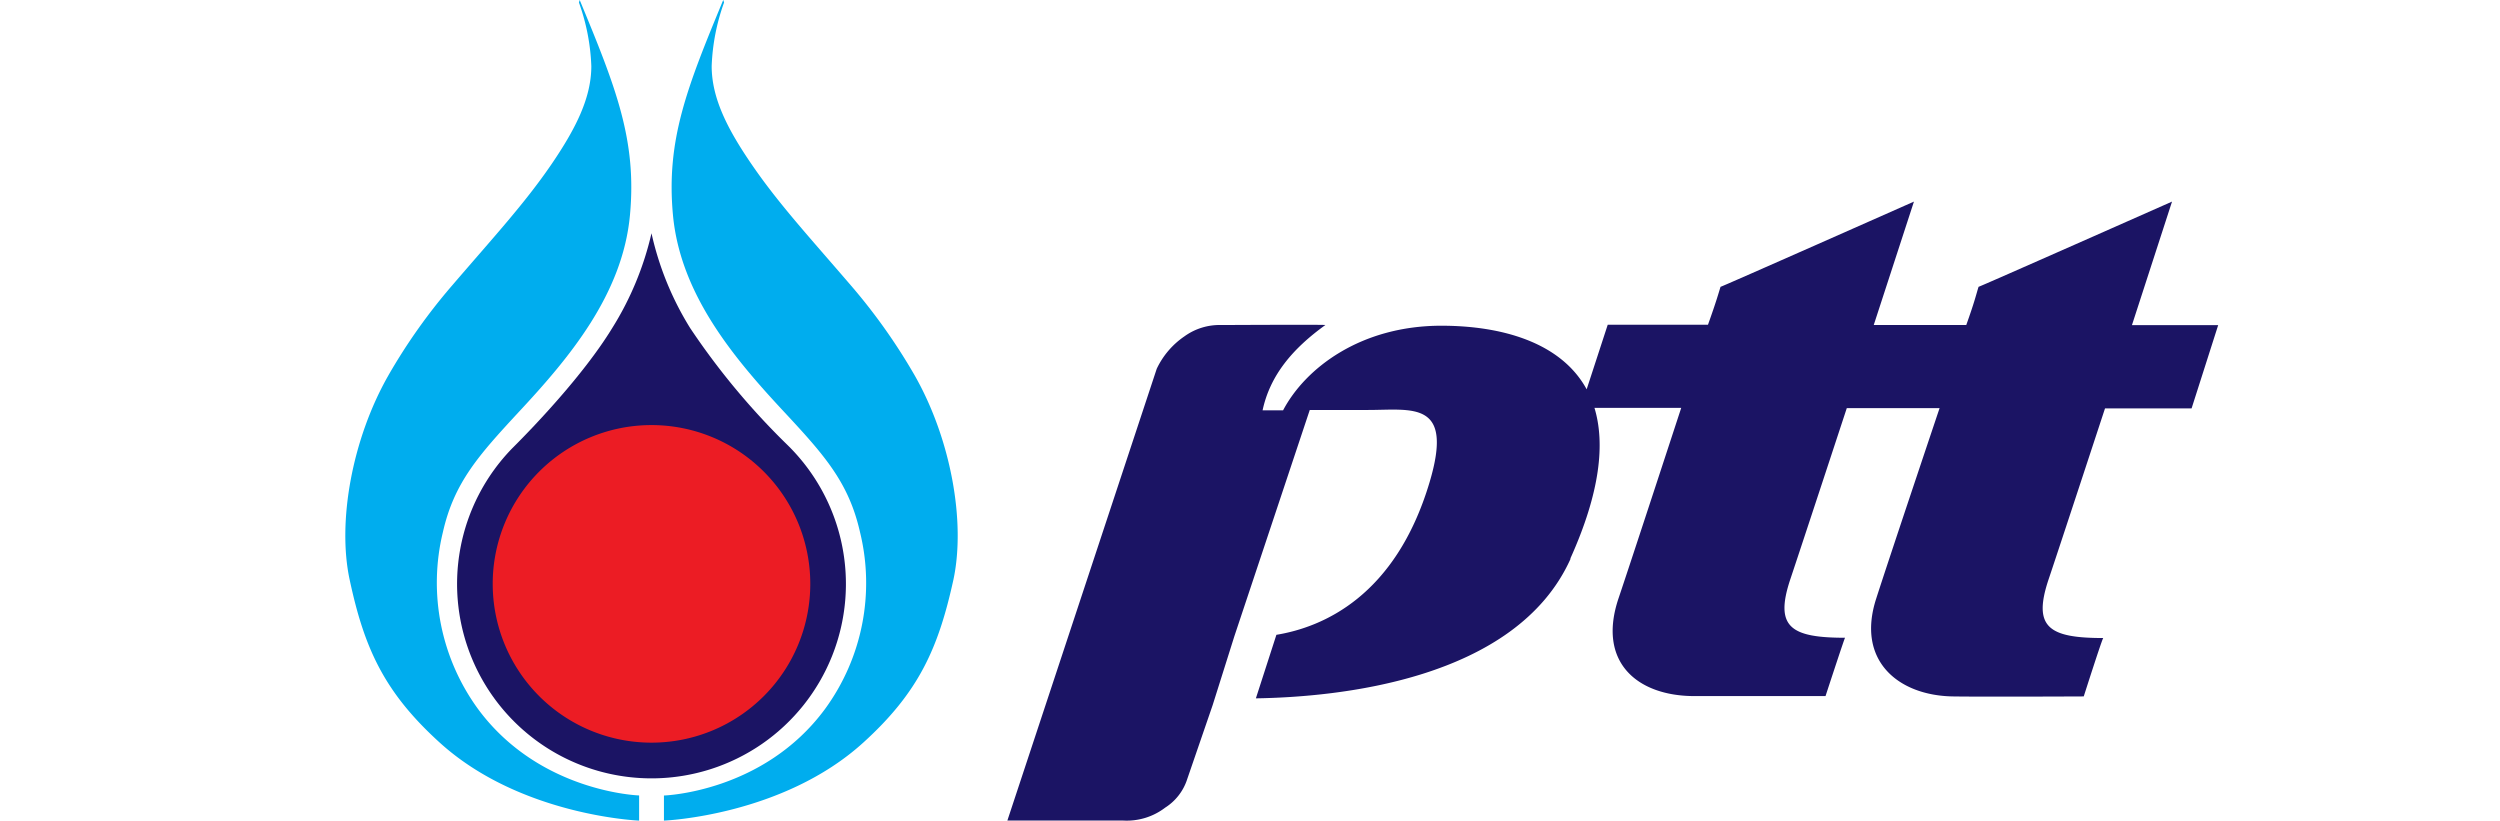 <svg xmlns="http://www.w3.org/2000/svg" viewBox="0 0 365.58 120"><defs><style>.a{fill:#1b1464;}.b{fill:#00adee;}.c{fill:#ec1c24;}</style></defs><path class="a" d="M229.65,81.75c-8,17.73-34.11,20.19-46,20.37l3-9.29c6.79-1.12,17.42-5.62,22.4-22.31,3.58-12-2.5-10.57-9-10.57h-8.52L180.5,93.05l-3.17,10.06-3.72,10.82a7.73,7.73,0,0,1-3.22,4.17,9.26,9.26,0,0,1-6.17,1.89H147.31l21.84-66.06a11.9,11.9,0,0,1,4.06-4.75,8.76,8.76,0,0,1,5.4-1.65s15.34-.08,15.2,0C189,51,185.73,54.88,184.63,60h3c3.26-6.18,11.35-12.37,23.15-12.37,8.65,0,17.45,2.35,21.24,9.3l3.08-9.44h14.66c1.27-3.56,1.48-4.41,1.84-5.55,0,.08,28.28-12.46,28.28-12.46L274,47.53h13.53c1.27-3.55,1.44-4.45,1.8-5.59,0,.08,28.29-12.46,28.29-12.46l-5.86,18.06h12.61l-3.89,12.18H307.82s-6.71,20.43-8.25,25c-2.34,7,0,8.58,8,8.58-.06-.23-2.86,8.54-2.86,8.54s-14.74.07-19.15,0c-7.94-.13-14.13-5.2-11.21-14.27,1.83-5.72,9.28-27.89,9.28-27.89H270.06s-6.72,20.44-8.25,25c-2.34,7,0,8.58,8,8.58,0-.23-2.86,8.53-2.86,8.53H247.78c-8.35,0-14.27-4.95-11.08-14.35,1.92-5.69,9.15-27.8,9.15-27.8H233.16c1.57,5.18.85,12.32-3.51,22Z"/><path class="b" d="M105.76,0c-5.32,12.84-8.37,20.52-7.35,31.46,1.09,11.66,9,21,16.3,28.82,5.87,6.31,9.41,10.29,11.05,17.53a31.24,31.24,0,0,1-5.11,25.86c-9,12.22-23.56,12.66-23.56,12.66V120s17.33-.68,29.14-11.4c8.16-7.4,11-13.86,13.19-23.83,1.81-8.47-.37-20.56-5.65-29.85a85.61,85.61,0,0,0-9.34-13.18c-6.16-7.17-10.57-11.95-14.49-17.67-3.63-5.29-5.87-9.78-5.87-14.41A30.63,30.63,0,0,1,105.88.37L105.77,0Z"/><path class="b" d="M84.77,0c5.32,12.84,8.37,20.52,7.35,31.46-1.08,11.66-9,21-16.29,28.82C70,66.58,66.41,70.56,64.77,77.8a31.32,31.32,0,0,0,5.12,25.86c9,12.22,23.57,12.66,23.57,12.66V120s-17.34-.68-29.15-11.4c-8.16-7.4-11.05-13.86-13.18-23.83-1.82-8.47.36-20.56,5.65-29.85a84.26,84.26,0,0,1,9.34-13.18c6.15-7.17,10.57-11.95,14.49-17.67,3.61-5.29,5.86-9.78,5.86-14.41A30.63,30.63,0,0,0,84.66.37L84.77,0Z"/><path class="a" d="M100.94,48a106.47,106.47,0,0,0,14.14,17,28.43,28.43,0,1,1-40.2.58l.3-.3C77.67,62.79,85.23,55,89.51,48a45.16,45.16,0,0,0,5.76-13.89A44.47,44.47,0,0,0,100.94,48Z"/><path class="c" d="M118.49,85.38A23.22,23.22,0,1,1,95.26,62.16,23.22,23.22,0,0,1,118.49,85.38Z"/></svg>